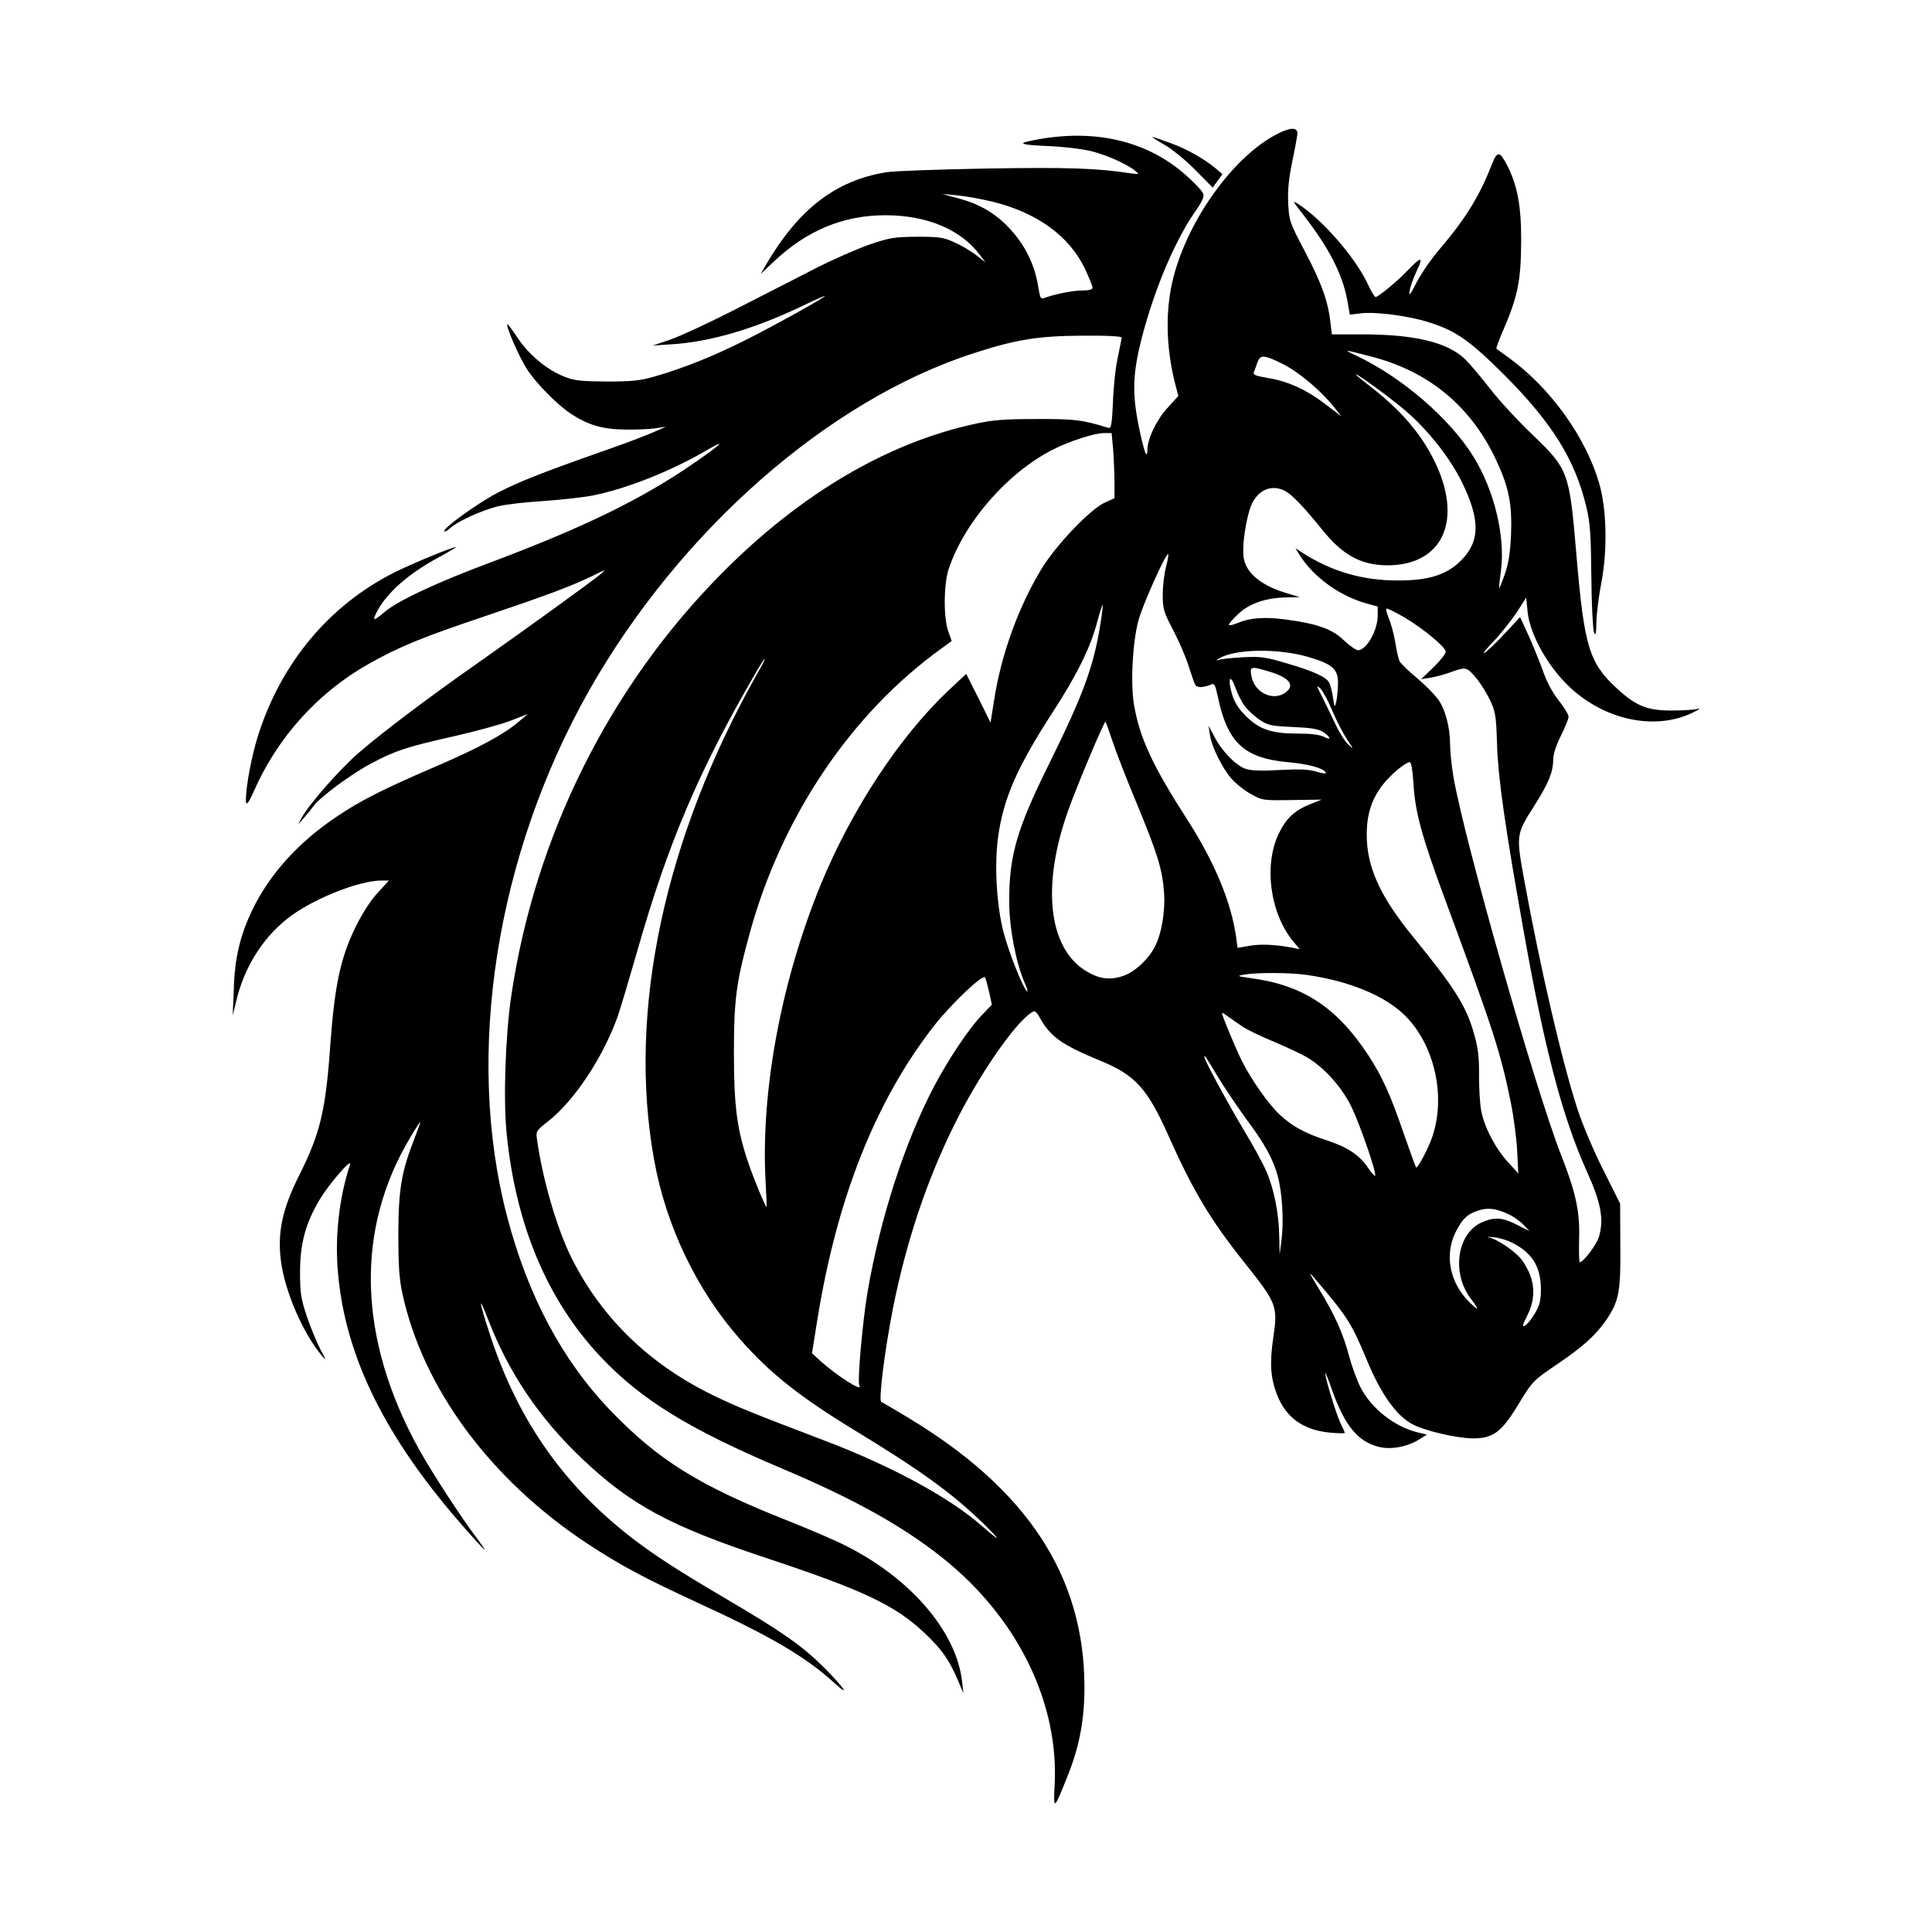<svg width="1500" height="1500" viewBox="0 0 1500 1500" xmlns="http://www.w3.org/2000/svg">
  <!-- Original SVG transformiert und zentriert -->
  <svg x="180.656" y="100.0" width="1138.688" height="1300" viewBox="0 0 668.62 763.34">
    /2000/svg" viewBox="0 0 668.62 763.34">
  <defs>
    <style>
      .cls-1 {
        fill-rule: evenodd;
      }
    </style>
  </defs>
  <path class="cls-1" d="M476.5,2.21c-19.8,9.9-40.7,38.7-47.6,65.4-3.8,14.7-3.5,31.7.7,48.4l1.5,5.8-5,5.5c-5,5.5-9.1,14-9.1,19.2-.1,4.7-1.6.4-3.9-10.7-3.1-15.2-2.8-24.3,1.3-40.3,5.9-22.9,15.6-45.6,25.3-59.1,2.2-3.2,3.2-5.5,2.8-6.7-.3-1.1-3.5-4.6-7.1-7.8-18.6-17.1-44.5-22.7-73.5-16q-5.4,1.3,8.6,1.9c8,.3,17,1.4,21,2.4,7.1,1.8,16.3,5.9,20,9,1.9,1.6,1.8,1.6-2,1.1-15.8-2.4-28.8-2.8-65.6-2.2-21.8.4-42.5,1.1-45.9,1.7-23.1,3.7-40.1,16.8-55,42.4l-2.3,4,5.9-5.6c15-14.2,31.7-21.2,50.9-21.2s34.4,6.6,43,17.9l2.7,3.6-4.4-3.4c-2.4-1.9-6.9-4.5-9.9-5.8-4.7-2.2-6.8-2.5-16.9-2.5-10.4.1-12.4.4-21.5,3.5-5.5,1.9-16.7,6.8-25,11-8.2,4.3-24.7,12.6-36.5,18.7-11.8,6-25.1,12.2-29.5,13.7l-8,2.7,8.9-.6c16.9-1,37.1-6.9,58.4-17,6.1-3,11.2-5.2,11.2-5,0,.7-23.4,13.7-36.6,20.3-14.6,7.3-27.8,12.6-41,16.4-6.6,1.9-10.3,2.3-21.9,2.3-12.1-.1-14.8-.4-19.5-2.3-7.8-3.1-16.1-10-21.1-17.6-2.4-3.6-4.5-6.4-4.7-6.2-.8.8,5.7,15.6,9.1,20.7,4.2,6.4,13.6,15.9,19.6,19.9,7.9,5.3,14.6,7.3,25.1,7.4,5.2.1,11.5-.2,14-.6l4.5-.7-5.2,2.3c-2.8,1.3-12.9,5.2-22.5,8.5-29.8,10.5-39,14.2-49,19.3-9.2,4.8-25.4,16.5-24.3,17.6.3.3,1.5-.4,2.8-1.6,3-2.8,13.8-7.8,21.2-9.7,3.3-.9,12.8-2,21-2.5,8.3-.6,18.6-1.7,23-2.6,15.3-3.1,35.7-11.2,52-20.8,9.2-5.3,6.1-2.4-6.5,6.3-23.8,16.4-50.2,29.2-92.5,45.1-24.7,9.2-42.3,17.5-48.3,22.6-5,4.2-5.7,4.3-3.6.1,4.6-8.9,14.6-17.7,28.6-25.2,4.6-2.5,7.9-4.5,7.5-4.5-1.7,0-19.2,7.2-27.9,11.5-29.7,14.9-51.7,41.2-62.2,74.3-3,9.4-5.6,23.4-5.6,29.6q0,4.1,3.5-3.8c10.7-24.6,29.3-45.3,52.4-58.3,14-7.9,24.2-12.1,53.1-21.8,29-9.8,39.1-13.6,49.3-18.5,6-3,6.1-3,3.2-.5-4.1,3.4-33,24.3-56,40.5-23.1,16.2-43.2,31.4-54.2,40.9-8.3,7.2-22.3,23.1-25.7,29.2l-1.8,3.4,2.6-3c1.5-1.7,3.4-4,4.3-5.3,2.7-3.9,17.6-15,26.5-19.6,10.6-5.7,16.3-7.6,37.8-12.4,9.6-2.2,21.1-5.3,25.5-7l8-3.1-4,3.4c-6.9,5.9-18.6,12.2-37.7,20.4-23.7,10.2-34.3,15.5-45.3,22.9-17.5,11.7-30.8,26.4-38.6,42.7-5.5,11.5-8,21.8-8.4,36l-.5,12,1.5-6.1c3.5-15.2,11.6-28.5,23-37.7,10.8-8.8,32.7-17.7,43.3-17.7h3.4l-5.1,5.6c-3.3,3.5-7.1,9.5-10.2,15.8-6.8,14-9.4,26.4-11.4,53.4-2.1,30.1-4.6,40.4-14,59.2-7.9,15.7-10.2,26.4-8.5,39.5,1.8,13.9,10,32.8,18.7,43.2,2.1,2.4,2,2.1-.6-2.7-1.6-3-4.4-9.8-6.2-15-2.8-8.4-3.2-10.8-3.2-20.5,0-13,2.5-22.3,9.1-33.3,4.2-7,14.8-19.2,13.7-15.7-5,15-7,33-5.5,49.3,3.3,38.3,21.6,75.3,57.3,115.9,5,5.7,9.2,10.3,9.5,10.3.2,0-1.2-2.1-3.2-4.8-7.2-9.4-20.5-29.9-26.5-40.6-28.1-50.7-29.5-100.5-3.9-142.9,2.2-3.7,4.2-6.7,4.3-6.7.2,0-1,3.4-2.6,7.5-6,15.3-7.3,23.2-7.4,43.5,0,14.2.4,20.5,1.8,27,9.3,43.4,40.2,85.2,84.7,114.5,15,9.8,24.8,15.1,49.9,26.7,33.5,15.4,48.9,24.5,61.7,36,8.6,7.9,5.4,3-4.5-6.9-9.6-9.5-18.9-16-44.1-30.8-22.6-13.3-32.4-19.7-43-27.8-31.2-24.1-51.9-53.7-64.5-92-5.3-16-5.8-19.9-1.1-7.7,9.4,24.4,23.4,45.1,42.9,63.6,22.4,21.2,40,30.7,84.7,45.5,44.2,14.7,58.2,21.4,71.8,34.3,7.6,7.3,10.8,11.8,14.9,21.4l2.4,5.7-.6-5.4c-2.6-22.8-23.5-47.1-53.3-62-4.5-2.3-16.2-7.3-26-11.2-40.7-16.1-59-27.5-80.9-50.2-22.1-23-37.8-52.4-47.3-88.9-19.2-73.6-5-164.2,37.4-239.3,41.4-73,109.1-132.5,175.4-153.9,19.4-6.3,29.5-7.9,49.7-8,11.5-.1,17.9.3,17.8.9-.1.5-.9,4.6-1.8,9-1,4.4-2,13.5-2.2,20.3-.5,10.7-.8,12.2-2.2,11.8-11.6-3.6-15.2-4.1-32.6-4-14.6,0-19.9.4-28.1,2.2-39.8,8.6-79.3,31.8-114.9,67.6-51.5,51.7-85.7,120.2-96.5,193.1-2.7,18.3-3.7,47.4-2.1,63,4.2,41.8,18.6,75.9,42.9,101.7,18.4,19.5,40.4,33,82.7,50.9,34.2,14.4,57.8,27.8,76.3,43.3,32.1,27,49.9,64.6,47.9,101.1-.6,11.7-.3,11.4,6.2-5,5.2-13.2,7.4-25,7.4-40-.1-50.4-26.1-90-80.5-122.7-6.1-3.7-11.6-6.9-12.1-7.1-1.4-.4,1.6-23.9,5.3-42.7,6.1-30.5,15.5-58.6,28.1-83.9,10.7-21.7,26.8-45.2,34.6-50.6,2.1-1.5,2.3-1.4,4.8,3,4.7,8,10,11.6,26.7,18.5,16.4,6.7,21.8,12.7,31.7,35,10.9,24.4,19,38,34.6,57.5,14.5,18.2,15,19.6,12.9,33.8-1.7,11.3-1.3,18.2,1.5,25.6,4.1,10.9,12,16.6,24.4,17.8,3.7.3,6.7.4,6.7.1,0-.2-.9-2.3-2-4.5-2-4.2-7-20.6-6.9-22.7,0-.6,1.5,3,3.2,8,5.6,15.7,11.6,23.1,20.9,25.5,5.5,1.5,13,.2,18.7-3.3l3.5-2.2-4.5-1.1c-10.5-2.7-20.7-10.8-25.6-20.2-1.7-3.2-4-9.6-5.3-14.3-2.6-10.2-6.8-19.5-13.9-31-4.8-7.9-4.9-8.2-1.4-4.1,14.5,17,16.3,19.8,23.3,36.6,6.5,15.7,13.6,25.7,21.1,29.5,5.6,2.9,19.7,6.2,27.1,6.3,9.2.1,13.1-2.7,20.5-14.8,7-11.5,6.8-11.3,18.7-19.4,11.4-7.8,16.8-12.7,21.6-19.5,6-8.8,6.8-12.9,6.6-34.2l-.1-19.1-7.7-15.4c-4.3-8.5-9.6-21-11.8-27.9-6.9-21.2-16.7-63.3-24.1-103.6-3.9-21.4-3.9-21.3,4.6-34.7,6.4-10.1,8.5-15.2,8.5-20.9,0-2.4,1.3-6.4,3.5-10.8,1.9-3.8,3.5-7.7,3.5-8.7,0-.9-2-4.3-4.5-7.4-2.9-3.7-5.6-8.7-7.4-14.1-1.7-4.5-4.6-11.8-6.6-16.1l-3.6-7.8-7.1,7.6c-3.9,4.2-8,8.1-9.1,8.7-1.1.6.6-1.6,3.7-4.8,3.2-3.3,7.9-9.2,10.6-13.1l4.7-7.3.6,6.2c.8,9.3,7.9,22.9,16.8,32.2,16,16.9,40.4,22.8,58.4,14.1,3.3-1.6,4-2.2,2-1.7-1.6.4-7,.7-12,.7-10.9-.1-15.8-2.1-24.7-10.3-12.5-11.6-14.7-18.9-18.3-61.7-3.1-36.7-3.6-38.1-20.1-53.9-6.4-6.1-15.2-15.6-19.4-21.1-4.3-5.5-9.3-11.4-11.2-13.2-8-7.7-23-11.3-47-11.3h-13.7l-.7-5.8c-1.1-9.5-4.2-18-11.7-32.2-6.8-12.9-7.1-13.8-7.5-21.6-.3-6,.2-11.1,1.8-19,1.3-6,2.3-11.8,2.4-12.9.1-2.9-3.1-3-8.9,0ZM346.3,33.21c20.4,5,34.9,15.5,42.2,30.5,1.9,4.1,3.5,8,3.5,8.7,0,.9-1.6,1.3-4.8,1.3-4.2,0-12.7,1.7-17.4,3.5-1.3.5-1.7-.2-2.3-3.7-1.7-11.5-6-20.3-13.8-28.6-6.2-6.5-13.4-10.7-22.9-13.2l-7.3-2,6.5.6c3.6.3,10.9,1.6,16.3,2.9ZM519,103.81c26.4,6.8,45.5,22.7,57,47.2,5.7,12.2,7.3,19.8,6.8,33.7-.4,8.7-1.1,13.2-2.8,18.2-1.3,3.7-2.5,6.6-2.6,6.5-.2-.1.2-3.8.8-8.1,2-15.4-3-36.3-12.4-51.6-10.8-17.6-33-36.7-54-46.5-5.7-2.7-5.5-2.7,7.2.6ZM478.9,107.31c7.3,3.7,17.3,12.1,23.4,19.8l3.2,4-7-5.3c-8.8-6.8-17.3-10.7-26.5-12.2-5.9-1-7-1.5-6.4-2.8.3-.9,1.1-2.8,1.6-4.4,1.3-3.6,3.1-3.4,11.7.9ZM534.9,128.71c10.2,8.8,20.1,21.4,25.5,32.4,8.4,17.1,8.3,27-.4,35.7-6.5,6.5-14.7,9.1-28.5,9.1-16.3.1-30.6-4.1-44.1-12.8l-2.9-1.9,2.1,3.4c6.2,9.7,17.7,18.1,29.7,21.6l5.7,1.6v4c0,6.9-5.1,15.9-9,15.9-.9,0-3.7-2-6.3-4.4-5.4-5.3-12.3-7.7-26.6-9.6-9.7-1.3-16.3-.8-22,1.6-1.9.8-3.6,1.2-3.9.9s1.5-2.5,4-4.8c5.1-5,12.7-7.6,22.4-7.8l5.9-.1-5-1.5c-11.9-3.4-18.9-8.8-20.5-15.8-.9-4.1.2-14.2,2.5-22.2,2.5-8.7,9.4-12.5,16.3-8.9,3.2,1.7,8.6,7.4,16.7,17.4,9.3,11.7,17.7,16.3,29.5,16.5,25.9.2,35.3-20.9,21.5-48.3-6-12-15.4-22.8-28.2-32.7-4-3.1-7.3-5.8-7.3-6,0-.9,15.8,10.6,22.9,16.7ZM401.4,146.41c.3,4.2.6,10.8.6,14.8v7.2l-4.2,1.9c-6.7,2.9-22.2,19.2-29,30.2-10.5,17.3-18.4,39-21.6,59.5l-1.7,10.7-5.5-11.1-5.6-11.1-7.8,7.3c-22.3,20.9-44.4,54.4-58.5,88.7-18,44-27.3,93.7-25.2,134.7.4,6.6.6,12.1.5,12.3-.3.6-5.9-12.9-8.4-20.3-5.1-15-6.5-25.8-6.5-50s1.1-32.3,7.1-54.1c14.6-53.5,46.4-100.7,87.8-130.4l4.4-3.2-1.5-4.2c-2.3-6.1-2.2-21.7.1-28.6,7.2-21.5,27-44.1,47.6-54.5,7.4-3.8,18.7-7.4,23.1-7.5h3.6l.7,7.7ZM425.5,199.71c-.8,3-1.5,8.7-1.5,12.6,0,6.7.4,7.9,4.9,16.5,2.7,5.2,5.8,12.5,7,16.4,1.2,3.8,2.5,7.6,3,8.4.9,1.3,3.6,1.2,7.3-.3,1.3-.6,1.8.3,2.8,5.1,4.4,21.3,11.9,28.4,31.7,30.3,9.9.9,16.4,2.7,17.7,4.8.3.6-1.5.4-4.2-.4-3.6-1.1-7.6-1.3-16.8-.8-8.1.5-13.2.3-15.5-.5-4.4-1.4-10.9-8-14.3-14.6l-2.7-5,.6,4c.8,5.5,5.6,15.2,9.8,20,1.9,2.2,5.9,5.4,8.8,7,5.3,3,5.6,3,18.9,2.8l13.5-.2-4.8,1.9c-7.4,2.9-11.3,6.4-14.7,13.4-7.1,14.4-4.1,36.8,6.7,49.6l2.8,3.3-3.5-.7c-7.3-1.4-14.7-1.8-19.7-.8l-5.2.9-.6-4.6c-2.2-16-9.7-34.2-22.2-53.7-15.8-24.5-21.7-37.2-24.3-52-1.8-9.8-.8-28.7,1.9-38.9,2-7.4,12.7-31.2,13.6-30.3.2.2-.2,2.8-1,5.8ZM395.5,226.31c-3.1,19-7.7,31.6-23.3,63.2-14.7,29.6-18.2,41.8-18.2,62.5,0,12.2,3,27.9,7,37.2,1.2,2.7,1.7,4.5,1.1,4-2.1-2.1-8.4-18.1-10.8-27.4-3-11.9-4.1-29.8-2.4-42.6,2.4-17.9,8.7-32.2,25.1-57.5,10.7-16.4,17.1-29.3,20.1-40.8,1.2-4.5,2.4-8.1,2.5-7.9.2.2-.3,4.4-1.1,9.3ZM534.1,222.71c8.8,5.2,18.9,13.6,18.9,15.7,0,.9-2.5,4.1-5.6,7.1l-5.6,5.4,4.4-.7c2.3-.4,6.1-1.4,8.3-2.2,7.7-2.8,7.9-2.8,12,1.9,2,2.3,5,7,6.6,10.3,2.6,5.6,2.9,7.1,3.3,20.5.5,15.2,3.5,36.7,12.2,85.4,9.6,54.1,17.7,84.6,28.7,109.1,6.5,14.4,7.9,21.8,5.6,29.8-.9,3.4-7.1,11.7-8.8,11.7-.3,0-.4-4.5-.3-9.9.5-12.9-1.4-21.7-8.2-39-11.8-30.1-44.1-143.4-49.1-172.5-.8-4.9-1.5-11.4-1.5-14.5,0-8-2.2-16.3-5.6-20.9-1.6-2.1-5.9-6.5-9.6-9.6-3.8-3.1-7.2-6.5-7.8-7.5-.5-1-1.4-4.9-2-8.7-.6-3.8-2-8.8-3-11.1-1-2.4-1.4-4.3-.9-4.3.6,0,4.2,1.8,8,4ZM490.8,240.91c10.9,3.3,13.2,5.5,13.1,12.2-.1,2.8-.4,6.4-.8,8.1-.7,2.8-.8,2.7-1.5-2-.4-2.8-1.2-5.8-1.7-6.7-1.4-2.6-7-5.2-19.3-8.8-9.7-2.9-11.8-3.2-20-2.8-5,.3-10,.8-11.1,1.2q-1.9.7-.1-.5c7.3-4.6,27.4-4.9,41.4-.7ZM239.4,247.91c-42.6,75.3-59.5,154.5-47.3,222,5.4,30.2,19.4,59.4,39.1,81.8,13.6,15.5,27.2,26.3,52.3,41.6,30.4,18.5,44.5,28.7,59,42.8,8.2,8.1,7.8,8.4-1,.8-14.7-13-41.8-27.6-72.5-39.2-31-11.8-39.5-15.2-49.5-20.1-29.4-14.2-51.2-35.3-65-62.8-6.6-13.2-13.2-35.7-15.8-54.3-.5-3.5-.3-3.8,5.3-8.2,11.8-9.3,24.8-29,31.4-47.3,1.4-4,5.4-17.5,9-30,14-49.2,28.1-82.3,53.8-126.6,2.1-3.7,4.1-6.7,4.3-6.7.3,0-1.1,2.8-3.1,6.2ZM472.1,247.31c9.7,2.8,12.5,6.4,7.7,9.8-5.7,4-14.1-.2-15.4-7.7-.7-4.3-.4-4.5,7.7-2.1ZM461.5,263.31c1.5,1.9,4.5,4.7,6.8,6.2,3.6,2.4,5.2,2.8,15.1,3.2,8.6.4,11.7.9,13.9,2.4,1.5,1,2.7,2.2,2.7,2.7,0,.4-1.2.1-2.7-.7-1.8-.9-5.9-1.4-11.9-1.4-11.8,0-17.4-1.9-23.5-8-3.4-3.4-5.2-6.3-6.3-9.9-2.1-7.2-.9-9.8,1.5-3.1,1,2.9,3,6.8,4.4,8.6ZM501.3,265.31c1.9,4.5,4.9,10.3,6.7,13,3.1,4.6,3.2,4.8.6,2.4-1.5-1.3-4.3-5.8-6.2-10-2-4.1-4.7-9.8-6.1-12.5-2.3-4.5-2.3-4.8-.4-3,1.1,1.1,3.6,5.7,5.4,10.1ZM401,278.91c1.5,4.6,6.4,17.3,11,28.3,9.7,23.5,11.8,30.2,12.6,41,.6,8.5-1.1,18.7-4.2,24.7-3,5.8-9.3,11.6-14.5,13.3-6.2,2.1-11.2,1.3-17.3-2.5-16.8-10.7-19.8-38.9-7.8-72.7,3.8-10.8,16.6-41.2,17.1-40.7.2.2,1.6,4.1,3.1,8.6ZM538.3,298.41c.7,12.8,3.7,24,14.3,52.6,22,59.5,25.4,69.9,30,92.5,1.4,6.8,2.7,17,3,22.6l.5,10.1-4.6-5c-5.7-6.1-10.9-16.1-12.3-23.5-.6-3-1-10.2-1-16,.1-7.9-.4-12.5-2.1-18.5-3.6-13.1-8.6-21.1-28.1-45-15-18.4-21-31.7-21-46.4,0-9.5,2.3-16.4,7.5-23,3.6-4.6,10.2-10,12.1-10.1.7,0,1.3,3.5,1.7,9.7ZM489.5,385.71c19.5,2.8,35.6,9.4,44.8,18.4,13.6,13.4,18.9,36.9,12.6,55.4-1.9,5.6-6.8,14.7-7.4,14-.2-.2-2.7-7-5.5-15.1-6.5-18.8-9.8-26-16.3-36.1-14.5-22-30-32.1-54.2-35.2-5.6-.8-5.8-.9-2.5-1.5,5.5-1,20.8-1,28.5.1ZM344.9,393.71l1.2,5.6-4.5,4.7c-5.8,5.9-15.1,19.9-21.5,31.9-13.6,25.7-24.8,60.3-30.7,94.5-2.3,13.9-4.7,40.9-3.7,42.5,2,3.4-10.1-4.3-17.9-11.3l-3.7-3.4,2.4-15c8.9-55.5,26.5-99.9,53.1-134.1,7.9-10.1,22.5-24,23.4-22.2.4.7,1.2,3.8,1.9,6.8ZM460.4,409.31c2.2,1.5,8.5,4.5,14.1,6.8,5.7,2.4,12.5,5.6,15.1,7.1,7.7,4.5,15.5,13,20.1,22,3.9,7.7,12,31.1,11.1,32.1-.3.2-1.7-1.4-3.2-3.6-3.7-5.7-9.4-9.5-18.9-12.6-9.7-3.1-15.6-6.3-21.3-11.6-5-4.6-12.9-15.8-17.3-24.5-2.9-5.9-9.1-20.7-9.1-21.9,0-.3,1.2.4,2.8,1.6,1.5,1.1,4.5,3.2,6.6,4.6ZM449.4,432.61c3.1,5.1,8.9,13.6,12.8,19,8.3,11.1,12.3,18.4,14.3,26.1,2,7.6,2.7,20.2,1.7,28.5l-.9,7-.2-8.3c-.1-10.3-2.4-21.8-5.9-29.7-1.4-3.3-5.8-11.4-9.8-18-7.6-12.7-18.4-32.6-18.4-34,0-1.2.1-1,6.4,9.4ZM581.6,494.81c2.2,1,5.3,3.2,6.8,4.8l2.8,2.9-5.8-2.9c-6.6-3.4-10.3-3.6-16.1-1-11.1,5.1-13.7,22.9-5,34.5,4.1,5.5,4.1,6.2-.2,2.1-9.2-8.8-11.8-21.6-6.6-32.2,3.1-6,5.1-8.1,10.2-9.8,4.3-1.5,8.1-1.1,13.9,1.6ZM583.3,507.81c9.1,4.6,13,10.8,13.1,21,0,5.3-.5,7.4-2.7,11.2-1.5,2.6-3.6,5.1-4.5,5.6-1.5.8-1.3-.1,1-4.6,4.2-8.4,3.6-16.5-2.1-24.8-2.6-3.9-11.3-10-15.5-10.8-1.1-.3-.2-.3,2.2-.1,2.3.2,6.1,1.3,8.5,2.5Z"/>
  <path class="cls-1" d="M425,7.41c3.6,2.1,9.9,7.3,14.1,11.6l7.7,7.8,2.2-3.1,2.2-3-2.4-2.1c-5.2-4.5-13.5-9.3-21-12-4.3-1.6-8.2-2.9-8.6-2.9-.3,0,2.3,1.7,5.8,3.7Z"/>
  <path class="cls-1" d="M574,16.41c-5.8,14.6-11.9,24.5-23.8,38.5-3.7,4.3-8.4,11.1-10.4,15-3.1,6-3.7,6.7-3.2,3.8.3-1.9,1.8-6.1,3.3-9.2,3.1-6.5,2-6.4-4.4.2-4.5,4.8-13.3,12-14.5,12-.4,0-2.1-2.8-3.7-6.3-5.7-12-20.7-29.2-31.8-36.3-2.5-1.6-2.2-1,2.2,4.6,11.9,15.2,18.2,27.4,20.4,39.3l1.2,6.7,5.2-.6c7-.8,22.4,1.3,31.5,4.3,12,3.9,18.3,8.4,34.1,24.2,21.4,21.5,31.9,38.3,37,59.7,1.8,7.5,2.1,12.5,2.3,31.9.1,12.6.7,24,1.2,25.3.8,1.8,1,.9,1.1-4.5,0-3.7,1.1-12,2.3-18.3,2.8-14.7,2.4-33.2-1-45-6-20.8-21.9-43.1-40.5-56.8-3.3-2.4-6.2-4.5-6.4-4.7-.2-.2,1.3-4.2,3.3-8.8,6.5-15.1,7.9-22.3,8-39.7.1-16.3-1.6-25.6-6.3-34.9-3.5-6.8-4.6-6.9-7.1-.4Z"/>

  </svg>
</svg>